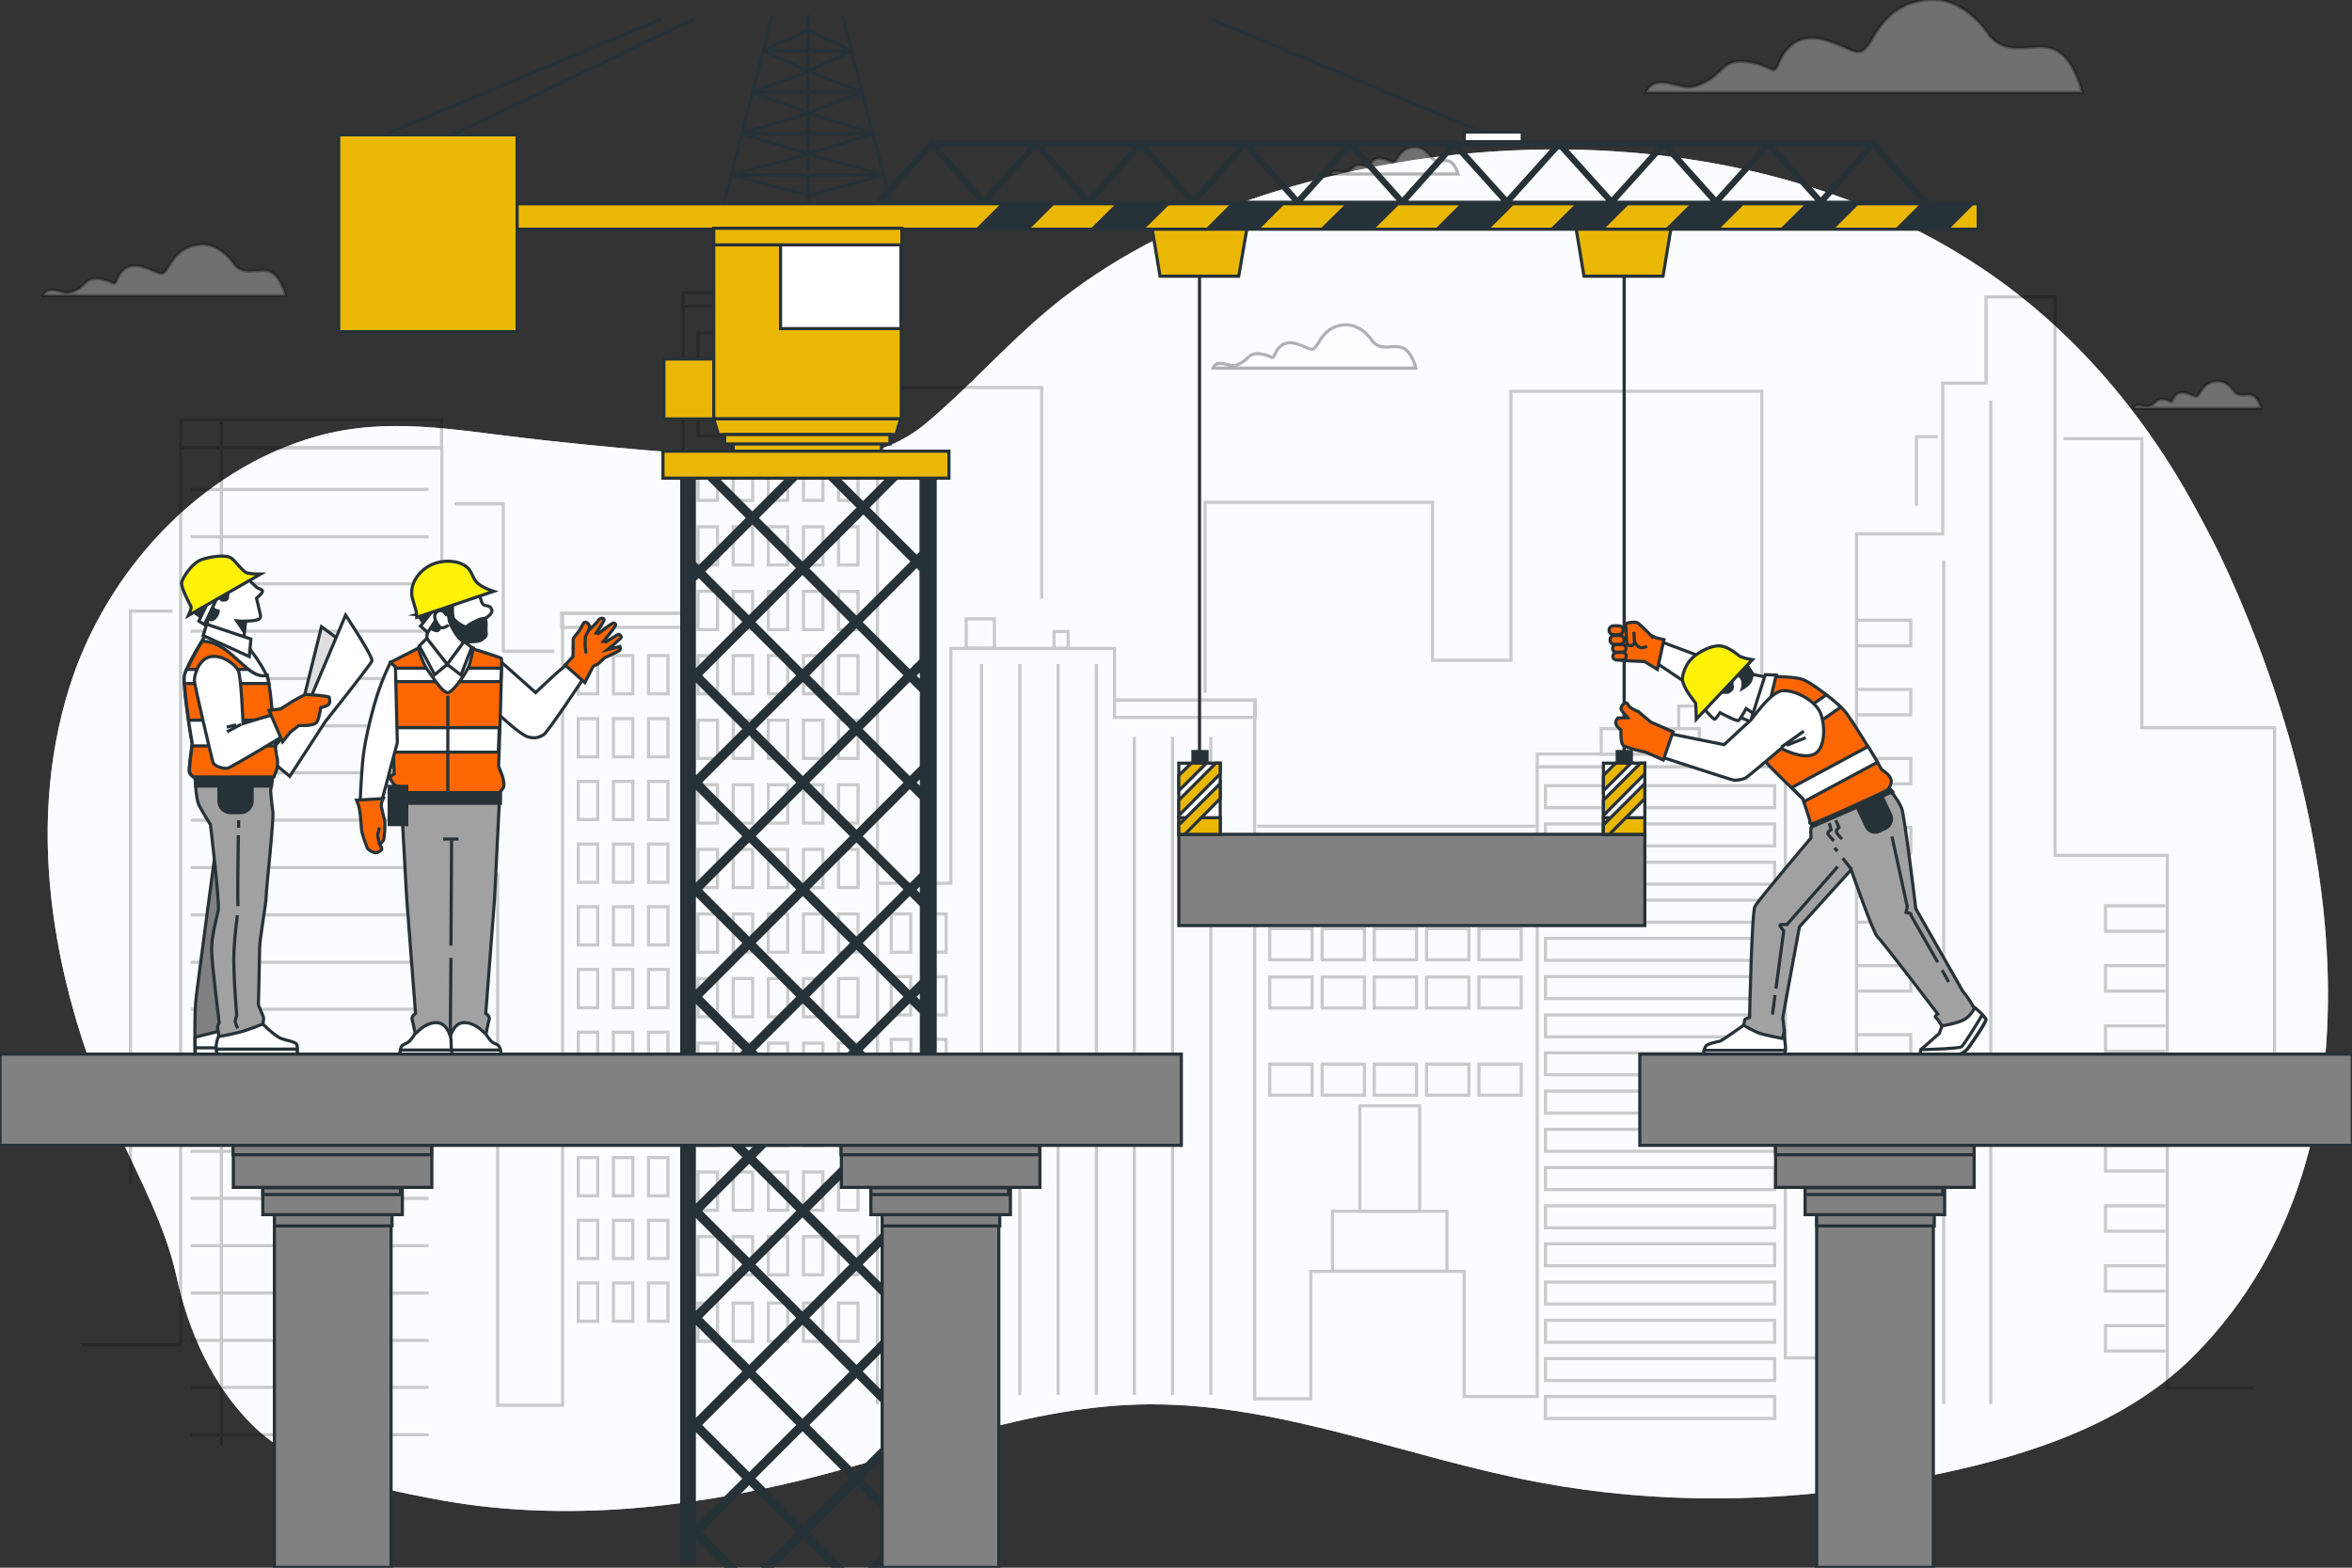 <?xml version="1.0" encoding="utf-8"?>
<!-- Generator: Adobe Illustrator 19.0.0, SVG Export Plug-In . SVG Version: 6.00 Build 0)  -->
<svg version="1.1" id="Layer_1" xmlns="http://www.w3.org/2000/svg" xmlns:xlink="http://www.w3.org/1999/xlink" x="0px" y="0px"
	 viewBox="-272 399 750 500" style="enable-background:new -272 399 750 500;" xml:space="preserve">
<rect x="-272" y="399" width="750" height="500" fill="#333333" stroke="none"/>
<style type="text/css">
	.st0{fill:#F2F6F9;}
	.st1{opacity:0.7;fill:#FFFFFF;enable-background:new    ;}
	.st2{opacity:0.3;fill:#FFFFFF;stroke:#000000;stroke-miterlimit:10;enable-background:new    ;}
	.st3{opacity:0.2;}
	.st4{fill:none;stroke:#000000;stroke-miterlimit:10;}
	.st5{fill:none;stroke:#263238;stroke-linecap:round;stroke-linejoin:round;stroke-miterlimit:10;}
	.st6{fill:#263238;}
	.st7{fill:#818182;stroke:#263238;stroke-miterlimit:10;}
	.st8{fill:#FFFFFF;stroke:#263238;stroke-miterlimit:10;}
	.st9{fill:#EAB704;stroke:#263238;stroke-miterlimit:10;}
	.st10{fill:none;stroke:#263238;stroke-miterlimit:10;}
	.st11{fill:none;stroke:#263238;stroke-width:2;stroke-miterlimit:10;}
	.st12{fill:#FE6700;stroke:#263238;stroke-miterlimit:10;}
	.st13{fill:#A1A1A1;stroke:#263238;stroke-miterlimit:10;}
	.st14{fill:#263238;stroke:#263238;stroke-miterlimit:10;}
	.st15{fill:#FFF206;stroke:#263238;stroke-miterlimit:10;}
	.st16{fill:#DEDEDE;stroke:#263238;stroke-miterlimit:10;}
	.st17{fill:#808080;stroke:#263238;stroke-miterlimit:10;}
</style>
<g id="Background_Simple">
	<g>
		<path class="st0" d="M420.4,547.9c-13-20.7-29.1-39.4-48.5-54.7c-66.9-52.7-167-57.3-245.3-30.5c-23.1,7.9-45.2,19.2-64.1,34.9
			C48.8,509,37,522.5,23.3,534c-14.4,12-32.2,12.3-50.2,11.3c-26-1.4-52-3.6-77.8-6.6c-22.5-2.6-43.8-6.8-66.1-0.6
			c-37.7,10.5-67.6,43.4-79.1,80.2c-14.5,46.2-4.6,97.1,15.4,141.3c6.9,15.3,15.2,30.2,18.8,46.6c3.7,17.1,11.3,34.5,24.1,47.2
			c14.8,14.8,38,19.9,58.1,23.7c38.9,7.4,78.9,3.3,117-6c36-8.8,72.7-23.9,110.6-24.2c42.5-0.3,82.9,17.1,124.7,24.9
			c37.4,7,76.1,6.6,113.5,0c33.9-6.1,71-15.6,95.9-41c65.8-67.1,43.6-179.6,7.3-255.6C430.8,565.9,425.9,556.7,420.4,547.9z"/>
		<path class="st1" d="M420.4,547.9c-13-20.7-29.1-39.4-48.5-54.7c-66.9-52.7-167-57.3-245.3-30.5c-23.1,7.9-45.2,19.2-64.1,34.9
			C48.8,509,37,522.5,23.3,534c-14.4,12-32.2,12.3-50.2,11.3c-26-1.4-52-3.6-77.8-6.6c-22.5-2.6-43.8-6.8-66.1-0.6
			c-37.7,10.5-67.6,43.4-79.1,80.2c-14.5,46.2-4.6,97.1,15.4,141.3c6.9,15.3,15.2,30.2,18.8,46.6c3.7,17.1,11.3,34.5,24.1,47.2
			c14.8,14.8,38,19.9,58.1,23.7c38.9,7.4,78.9,3.3,117-6c36-8.8,72.7-23.9,110.6-24.2c42.5-0.3,82.9,17.1,124.7,24.9
			c37.4,7,76.1,6.6,113.5,0c33.9-6.1,71-15.6,95.9-41c65.8-67.1,43.6-179.6,7.3-255.6C430.8,565.9,425.9,556.7,420.4,547.9z"/>
	</g>
</g>
<g id="Clouds_1_">
	<g>
		<path class="st2" d="M362.6,410.6c0,0-7.5-12.4-19.2-11.7c-11.7,0.7-15.8,8.2-19.2,13.7s-4.8,2.1-13.7-0.7
			c-8.9-2.7-13,2.1-15.1,6.9s-1.4,1.4-9.6,0s-8.4,3.5-13.7,6.2c-4.3,2.1-5.2,2.2-10,1c-5.9-1.6-7.9-0.3-9.2,2.5H392
			c0,0-2.6-11-8.8-13.7C377.1,412.1,368.8,417.5,362.6,410.6z"/>
		<path class="st2" d="M-197.2,483.5c0,0-4.2-6.9-10.7-6.5s-8.8,4.6-10.7,7.6c-1.9,3.1-2.7,1.1-7.6-0.4c-5-1.5-7.3,1.1-8.4,3.8
			c-1.1,2.7-0.8,0.8-5.3,0c-4.6-0.8-4.7,2-7.6,3.4c-2.4,1.2-2.9,1.2-5.6,0.5c-3.3-0.9-4.4-0.1-5.1,1.4h77.3c0,0-1.5-6.1-4.9-7.6
			S-193.8,487.3-197.2,483.5z"/>
		<path class="st2" d="M440.5,524c0,0-2.2-3.6-5.6-3.4c-3.4,0.2-4.6,2.4-5.6,4s-1.4,0.6-4-0.2c-2.6-0.8-3.8,0.6-4.4,2
			s-0.4,0.4-2.8,0s-2.4,1-4,1.8c-1.2,0.6-1.5,0.6-2.9,0.3c-1.7-0.5-2.3-0.1-2.7,0.7H449c0,0-0.8-3.2-2.6-4
			C444.7,524.3,442.3,525.9,440.5,524z"/>
		<path class="st2" d="M165.8,508c0,0-3.5-5.7-8.9-5.4c-5.4,0.3-7.3,3.8-8.9,6.4c-1.6,2.6-2.2,1-6.4-0.3c-4.1-1.3-6.1,1-7,3.2
			c-1,2.2-0.6,0.6-4.5,0c-3.8-0.6-3.9,1.6-6.4,2.9c-2,1-2.4,1-4.6,0.4c-2.8-0.7-3.7-0.1-4.3,1.2h64.7c0,0-1.2-5.1-4.1-6.4
			C172.5,508.6,168.7,511.2,165.8,508z"/>
		<path class="st2" d="M184.5,449.3c0,0-2.2-3.6-5.6-3.4c-3.4,0.2-4.6,2.4-5.6,4s-1.4,0.6-4-0.2s-3.8,0.6-4.4,2s-0.4,0.4-2.8,0
			s-2.4,1-4,1.8c-1.2,0.6-1.5,0.6-2.9,0.3c-1.7-0.5-2.3-0.1-2.7,0.7h40.4c0,0-0.8-3.2-2.6-4C188.7,449.7,186.3,451.3,184.5,449.3z"
			/>
	</g>
</g>
<g id="City">
	<g class="st3">
		<polyline class="st4" points="-246,827.9 -214.4,827.9 -214.4,541.8 -131.1,541.8 -131.1,678 -113.3,678 -113.3,847.2 
			-92.6,847.2 -92.6,594.6 -54.1,594.6 -54.1,492.3 7.8,492.3 7.8,680.7 31.2,680.7 31.2,605.8 83.4,605.8 83.4,622.3 128.1,622.3 
			128.1,845.1 146,845.1 146,804.5 194.9,804.5 194.9,844.4 218.2,844.4 218.2,643.6 297.3,643.6 297.3,832.1 320,832.1 320,569.3 
			347.5,569.3 347.5,521.2 361.3,521.2 361.3,493.7 383.3,493.7 383.3,671.8 419.1,671.8 419.1,841.7 446.6,841.7 		"/>
		<rect x="-214.4" y="532.9" class="st4" width="83.2" height="8.9"/>
		<rect x="-92.9" y="594.6" class="st4" width="38.8" height="4.5"/>
		<rect x="-54.3" y="492.3" class="st4" width="62.1" height="4.4"/>
		<rect x="36.1" y="596.4" class="st4" width="9" height="9.3"/>
		<rect x="64.1" y="600.4" class="st4" width="4.5" height="5.4"/>
		<rect x="83.4" y="622.3" class="st4" width="44.9" height="5.5"/>
		<rect x="218.2" y="639.5" class="st4" width="79.1" height="4.1"/>
		<rect x="238.6" y="631.4" class="st4" width="31.3" height="8.1"/>
		<polyline class="st4" points="263.3,631.7 263.3,624.2 286.2,624.2 286.2,639.2 		"/>
		<polyline class="st4" points="112.3,620 112.3,559.2 184.8,559.2 184.8,609.6 209.8,609.6 209.8,523.8 289.8,523.8 289.8,627.6 
			314.7,627.6 		"/>
		<polyline class="st4" points="60.2,589.9 60.2,522.6 10.9,522.6 		"/>
		<polyline class="st4" points="-95.2,606.7 -111.5,606.7 -111.5,559.7 -127.1,559.7 		"/>
		<polyline class="st4" points="-217,593.9 -230.4,593.9 -230.4,776.6 		"/>
		<polyline class="st4" points="339.1,560.3 339.1,538.3 346,538.3 		"/>
		<polyline class="st4" points="386,538.9 411,538.9 411,631.1 453.3,631.1 453.3,737.7 		"/>
		<g>
			<rect x="-49.4" y="505.2" class="st4" width="6.2" height="12.2"/>
			<rect x="-38.2" y="505.2" class="st4" width="6.2" height="12.2"/>
			<rect x="-27" y="505.2" class="st4" width="6.2" height="12.2"/>
			<rect x="-15.8" y="505.2" class="st4" width="6.2" height="12.2"/>
			<rect x="-4.6" y="505.2" class="st4" width="6.2" height="12.2"/>
		</g>
		<g>
			<rect x="-49.4" y="525.8" class="st4" width="6.2" height="12.2"/>
			<rect x="-38.2" y="525.8" class="st4" width="6.2" height="12.2"/>
			<rect x="-27" y="525.8" class="st4" width="6.2" height="12.2"/>
			<rect x="-15.8" y="525.8" class="st4" width="6.2" height="12.2"/>
			<rect x="-4.6" y="525.8" class="st4" width="6.2" height="12.2"/>
		</g>
		<g>
			<rect x="-49.4" y="546.4" class="st4" width="6.2" height="12.2"/>
			<rect x="-38.2" y="546.4" class="st4" width="6.2" height="12.2"/>
			<rect x="-27" y="546.4" class="st4" width="6.2" height="12.2"/>
			<rect x="-15.8" y="546.4" class="st4" width="6.2" height="12.2"/>
			<rect x="-4.6" y="546.4" class="st4" width="6.2" height="12.2"/>
		</g>
		<g>
			<rect x="-49.4" y="567" class="st4" width="6.2" height="12.2"/>
			<rect x="-38.2" y="567" class="st4" width="6.2" height="12.2"/>
			<rect x="-27" y="567" class="st4" width="6.2" height="12.2"/>
			<rect x="-15.8" y="567" class="st4" width="6.2" height="12.2"/>
			<rect x="-4.6" y="567" class="st4" width="6.2" height="12.2"/>
		</g>
		<g>
			<rect x="-49.4" y="587.6" class="st4" width="6.2" height="12.2"/>
			<rect x="-38.2" y="587.6" class="st4" width="6.2" height="12.2"/>
			<rect x="-27" y="587.6" class="st4" width="6.2" height="12.2"/>
			<rect x="-15.8" y="587.6" class="st4" width="6.2" height="12.2"/>
			<rect x="-4.6" y="587.6" class="st4" width="6.2" height="12.2"/>
		</g>
		<g>
			<rect x="-49.4" y="608.1" class="st4" width="6.2" height="12.2"/>
			<rect x="-38.2" y="608.1" class="st4" width="6.2" height="12.2"/>
			<rect x="-27" y="608.1" class="st4" width="6.2" height="12.2"/>
			<rect x="-15.8" y="608.1" class="st4" width="6.2" height="12.2"/>
			<rect x="-4.6" y="608.1" class="st4" width="6.2" height="12.2"/>
		</g>
		<g>
			<g>
				<rect x="-87.6" y="608.1" class="st4" width="6.2" height="12.2"/>
				<rect x="-76.4" y="608.1" class="st4" width="6.2" height="12.2"/>
				<rect x="-65.2" y="608.1" class="st4" width="6.2" height="12.2"/>
			</g>
			<g>
				<rect x="-87.6" y="628.2" class="st4" width="6.2" height="12.2"/>
				<rect x="-76.4" y="628.2" class="st4" width="6.2" height="12.2"/>
				<rect x="-65.2" y="628.2" class="st4" width="6.2" height="12.2"/>
			</g>
			<g>
				<rect x="-87.6" y="648.2" class="st4" width="6.2" height="12.2"/>
				<rect x="-76.4" y="648.2" class="st4" width="6.2" height="12.2"/>
				<rect x="-65.2" y="648.2" class="st4" width="6.2" height="12.2"/>
			</g>
			<g>
				<rect x="-87.6" y="668.2" class="st4" width="6.2" height="12.2"/>
				<rect x="-76.4" y="668.2" class="st4" width="6.2" height="12.2"/>
				<rect x="-65.2" y="668.2" class="st4" width="6.2" height="12.2"/>
			</g>
			<g>
				<rect x="-87.6" y="688.2" class="st4" width="6.2" height="12.2"/>
				<rect x="-76.4" y="688.2" class="st4" width="6.2" height="12.2"/>
				<rect x="-65.2" y="688.2" class="st4" width="6.2" height="12.2"/>
			</g>
			<g>
				<rect x="-87.6" y="708.2" class="st4" width="6.2" height="12.2"/>
				<rect x="-76.4" y="708.2" class="st4" width="6.2" height="12.2"/>
				<rect x="-65.2" y="708.2" class="st4" width="6.2" height="12.2"/>
			</g>
			<g>
				<rect x="-87.6" y="728.2" class="st4" width="6.2" height="12.2"/>
				<rect x="-76.4" y="728.2" class="st4" width="6.2" height="12.2"/>
				<rect x="-65.2" y="728.2" class="st4" width="6.2" height="12.2"/>
			</g>
			<g>
				<rect x="-87.6" y="748.2" class="st4" width="6.2" height="12.2"/>
				<rect x="-76.4" y="748.2" class="st4" width="6.2" height="12.2"/>
				<rect x="-65.2" y="748.2" class="st4" width="6.2" height="12.2"/>
			</g>
			<g>
				<rect x="-87.6" y="768.2" class="st4" width="6.2" height="12.2"/>
				<rect x="-76.4" y="768.2" class="st4" width="6.2" height="12.2"/>
				<rect x="-65.2" y="768.2" class="st4" width="6.2" height="12.2"/>
			</g>
			<g>
				<rect x="-87.6" y="788.2" class="st4" width="6.2" height="12.2"/>
				<rect x="-76.4" y="788.2" class="st4" width="6.2" height="12.2"/>
				<rect x="-65.2" y="788.2" class="st4" width="6.2" height="12.2"/>
			</g>
			<g>
				<rect x="-87.6" y="808.2" class="st4" width="6.2" height="12.2"/>
				<rect x="-76.4" y="808.2" class="st4" width="6.2" height="12.2"/>
				<rect x="-65.2" y="808.2" class="st4" width="6.2" height="12.2"/>
			</g>
		</g>
		<g>
			<g>
				<rect x="12.2" y="690.5" class="st4" width="6.2" height="12.2"/>
				<rect x="23.5" y="690.5" class="st4" width="6.2" height="12.2"/>
			</g>
			<g>
				<rect x="12.2" y="710.5" class="st4" width="6.2" height="12.2"/>
				<rect x="23.5" y="710.5" class="st4" width="6.2" height="12.2"/>
			</g>
			<g>
				<rect x="12.2" y="730.5" class="st4" width="6.2" height="12.2"/>
				<rect x="23.5" y="730.5" class="st4" width="6.2" height="12.2"/>
			</g>
			<g>
				<rect x="12.2" y="750.5" class="st4" width="6.2" height="12.2"/>
				<rect x="23.5" y="750.5" class="st4" width="6.2" height="12.2"/>
			</g>
			<g>
				<rect x="12.2" y="770.5" class="st4" width="6.2" height="12.2"/>
				<rect x="23.5" y="770.5" class="st4" width="6.2" height="12.2"/>
			</g>
			<g>
				<rect x="12.2" y="790.5" class="st4" width="6.2" height="12.2"/>
				<rect x="23.5" y="790.5" class="st4" width="6.2" height="12.2"/>
			</g>
			<g>
				<rect x="12.2" y="810.5" class="st4" width="6.2" height="12.2"/>
				<rect x="23.5" y="810.5" class="st4" width="6.2" height="12.2"/>
			</g>
		</g>
		<g>
			<rect x="-49.4" y="628.7" class="st4" width="6.2" height="12.2"/>
			<rect x="-38.2" y="628.7" class="st4" width="6.2" height="12.2"/>
			<rect x="-27" y="628.7" class="st4" width="6.2" height="12.2"/>
			<rect x="-15.8" y="628.7" class="st4" width="6.2" height="12.2"/>
			<rect x="-4.6" y="628.7" class="st4" width="6.2" height="12.2"/>
		</g>
		<g>
			<rect x="-49.4" y="649.3" class="st4" width="6.2" height="12.2"/>
			<rect x="-38.2" y="649.3" class="st4" width="6.2" height="12.2"/>
			<rect x="-27" y="649.3" class="st4" width="6.2" height="12.2"/>
			<rect x="-15.8" y="649.3" class="st4" width="6.2" height="12.2"/>
			<rect x="-4.6" y="649.3" class="st4" width="6.2" height="12.2"/>
		</g>
		<g>
			<rect x="-49.4" y="669.9" class="st4" width="6.2" height="12.2"/>
			<rect x="-38.2" y="669.9" class="st4" width="6.2" height="12.2"/>
			<rect x="-27" y="669.9" class="st4" width="6.2" height="12.2"/>
			<rect x="-15.8" y="669.9" class="st4" width="6.2" height="12.2"/>
			<rect x="-4.6" y="669.9" class="st4" width="6.2" height="12.2"/>
		</g>
		<g>
			<rect x="-49.4" y="690.5" class="st4" width="6.2" height="12.2"/>
			<rect x="-38.2" y="690.5" class="st4" width="6.2" height="12.2"/>
			<rect x="-27" y="690.5" class="st4" width="6.2" height="12.2"/>
			<rect x="-15.8" y="690.5" class="st4" width="6.2" height="12.2"/>
			<rect x="-4.6" y="690.5" class="st4" width="6.2" height="12.2"/>
		</g>
		<g>
			<rect x="-49.4" y="711.1" class="st4" width="6.2" height="12.2"/>
			<rect x="-38.2" y="711.1" class="st4" width="6.2" height="12.2"/>
			<rect x="-27" y="711.1" class="st4" width="6.2" height="12.2"/>
			<rect x="-15.8" y="711.1" class="st4" width="6.2" height="12.2"/>
			<rect x="-4.6" y="711.1" class="st4" width="6.2" height="12.2"/>
		</g>
		<g>
			<rect x="-49.4" y="731.7" class="st4" width="6.2" height="12.2"/>
			<rect x="-38.2" y="731.7" class="st4" width="6.2" height="12.2"/>
			<rect x="-27" y="731.7" class="st4" width="6.2" height="12.2"/>
			<rect x="-15.8" y="731.7" class="st4" width="6.2" height="12.2"/>
			<rect x="-4.6" y="731.7" class="st4" width="6.2" height="12.2"/>
		</g>
		<g>
			<rect x="-49.4" y="752.2" class="st4" width="6.2" height="12.2"/>
			<rect x="-38.2" y="752.2" class="st4" width="6.2" height="12.2"/>
			<rect x="-27" y="752.2" class="st4" width="6.2" height="12.2"/>
			<rect x="-15.8" y="752.2" class="st4" width="6.2" height="12.2"/>
			<rect x="-4.6" y="752.2" class="st4" width="6.2" height="12.2"/>
		</g>
		<g>
			<rect x="-49.4" y="772.8" class="st4" width="6.2" height="12.2"/>
			<rect x="-38.2" y="772.8" class="st4" width="6.2" height="12.2"/>
			<rect x="-27" y="772.8" class="st4" width="6.2" height="12.2"/>
			<rect x="-15.8" y="772.8" class="st4" width="6.2" height="12.2"/>
			<rect x="-4.6" y="772.8" class="st4" width="6.2" height="12.2"/>
		</g>
		<g>
			<rect x="-49.4" y="793.4" class="st4" width="6.2" height="12.2"/>
			<rect x="-38.2" y="793.4" class="st4" width="6.2" height="12.2"/>
			<rect x="-27" y="793.4" class="st4" width="6.2" height="12.2"/>
			<rect x="-15.8" y="793.4" class="st4" width="6.2" height="12.2"/>
			<rect x="-4.6" y="793.4" class="st4" width="6.2" height="12.2"/>
		</g>
		<g>
			<rect x="-49.4" y="814.6" class="st4" width="6.2" height="12.2"/>
			<rect x="-38.2" y="814.6" class="st4" width="6.2" height="12.2"/>
			<rect x="-27" y="814.6" class="st4" width="6.2" height="12.2"/>
			<rect x="-15.8" y="814.6" class="st4" width="6.2" height="12.2"/>
			<rect x="-4.6" y="814.6" class="st4" width="6.2" height="12.2"/>
		</g>
		<line class="st4" x1="-54.1" y1="599.2" x2="-54.1" y2="847.3"/>
		<line class="st4" x1="41" y1="610.8" x2="41" y2="843.9"/>
		<line class="st4" x1="53.2" y1="610.8" x2="53.2" y2="843.9"/>
		<line class="st4" x1="65.4" y1="610.8" x2="65.4" y2="843.9"/>
		<line class="st4" x1="77.6" y1="610.8" x2="77.6" y2="843.9"/>
		<line class="st4" x1="89.7" y1="634" x2="89.7" y2="843.9"/>
		<line class="st4" x1="101.9" y1="634" x2="101.9" y2="843.9"/>
		<line class="st4" x1="114.1" y1="634" x2="114.1" y2="843.9"/>
		<line class="st4" x1="-211.2" y1="555.1" x2="-135.3" y2="555.1"/>
		<line class="st4" x1="-211.2" y1="570.2" x2="-135.3" y2="570.2"/>
		<line class="st4" x1="-211.2" y1="585.2" x2="-135.3" y2="585.2"/>
		<line class="st4" x1="-211.2" y1="600.3" x2="-135.3" y2="600.3"/>
		<line class="st4" x1="-211.2" y1="615.4" x2="-135.3" y2="615.4"/>
		<line class="st4" x1="-211.2" y1="630.5" x2="-135.3" y2="630.5"/>
		<line class="st4" x1="-211.2" y1="645.5" x2="-135.3" y2="645.5"/>
		<line class="st4" x1="-211.2" y1="660.6" x2="-135.3" y2="660.6"/>
		<line class="st4" x1="-211.2" y1="675.7" x2="-135.3" y2="675.7"/>
		<line class="st4" x1="-211.2" y1="690.8" x2="-135.3" y2="690.8"/>
		<line class="st4" x1="-211.2" y1="705.9" x2="-135.3" y2="705.9"/>
		<line class="st4" x1="-211.2" y1="720.9" x2="-135.3" y2="720.9"/>
		<line class="st4" x1="-211.2" y1="736" x2="-135.3" y2="736"/>
		<line class="st4" x1="-211.2" y1="751.1" x2="-135.3" y2="751.1"/>
		<line class="st4" x1="-211.2" y1="766.2" x2="-135.3" y2="766.2"/>
		<line class="st4" x1="-211.2" y1="781.2" x2="-135.3" y2="781.2"/>
		<line class="st4" x1="-211.2" y1="796.3" x2="-135.3" y2="796.3"/>
		<line class="st4" x1="-211.2" y1="811.4" x2="-135.3" y2="811.4"/>
		<line class="st4" x1="-211.2" y1="826.5" x2="-135.3" y2="826.5"/>
		<line class="st4" x1="-211.2" y1="841.5" x2="-135.3" y2="841.5"/>
		<line class="st4" x1="-211.2" y1="856.6" x2="-135.3" y2="856.6"/>
		<line class="st4" x1="-201.4" y1="532.5" x2="-201.4" y2="860.1"/>
		<polyline class="st4" points="320.5,596.8 337.3,596.8 337.3,605 320.5,605 		"/>
		<polyline class="st4" points="418.5,687.9 399.4,687.9 399.4,696 418.5,696 		"/>
		<polyline class="st4" points="418.5,707 399.4,707 399.4,715.1 418.5,715.1 		"/>
		<polyline class="st4" points="418.5,726.2 399.4,726.2 399.4,734.3 418.5,734.3 		"/>
		<polyline class="st4" points="418.5,745.3 399.4,745.3 399.4,753.4 418.5,753.4 		"/>
		<polyline class="st4" points="418.5,764.4 399.4,764.4 399.4,772.5 418.5,772.5 		"/>
		<polyline class="st4" points="418.5,783.6 399.4,783.6 399.4,791.7 418.5,791.7 		"/>
		<polyline class="st4" points="418.5,802.7 399.4,802.7 399.4,810.8 418.5,810.8 		"/>
		<polyline class="st4" points="418.5,821.8 399.4,821.8 399.4,829.9 418.5,829.9 		"/>
		<polyline class="st4" points="320.5,618.9 337.3,618.9 337.3,627 320.5,627 		"/>
		<polyline class="st4" points="320.5,640.9 337.3,640.9 337.3,649 320.5,649 		"/>
		<polyline class="st4" points="320.5,662.9 337.3,662.9 337.3,671.1 320.5,671.1 		"/>
		<polyline class="st4" points="320.5,685 337.3,685 337.3,693.1 320.5,693.1 		"/>
		<polyline class="st4" points="320.5,707 337.3,707 337.3,715.1 320.5,715.1 		"/>
		<polyline class="st4" points="320.5,729 337.3,729 337.3,737.2 320.5,737.2 		"/>
		<polyline class="st4" points="320.5,751.1 337.3,751.1 337.3,759.2 320.5,759.2 		"/>
		<polyline class="st4" points="320.5,773.1 337.3,773.1 337.3,781.2 320.5,781.2 		"/>
		<polyline class="st4" points="320.5,795.2 337.3,795.2 337.3,803.3 320.5,803.3 		"/>
		<rect x="220.8" y="649.6" class="st4" width="73.1" height="7"/>
		<rect x="220.8" y="661.8" class="st4" width="73.1" height="7"/>
		<rect x="220.8" y="674" class="st4" width="73.1" height="7"/>
		<rect x="220.8" y="686.1" class="st4" width="73.1" height="7"/>
		<rect x="220.8" y="698.3" class="st4" width="73.1" height="7"/>
		<rect x="220.8" y="710.5" class="st4" width="73.1" height="7"/>
		<rect x="220.8" y="722.7" class="st4" width="73.1" height="7"/>
		<rect x="220.8" y="734.8" class="st4" width="73.1" height="7"/>
		<rect x="220.8" y="747" class="st4" width="73.1" height="7"/>
		<rect x="220.8" y="759.2" class="st4" width="73.1" height="7"/>
		<rect x="220.8" y="771.4" class="st4" width="73.1" height="7"/>
		<rect x="220.8" y="783.6" class="st4" width="73.1" height="7"/>
		<rect x="220.8" y="795.7" class="st4" width="73.1" height="7"/>
		<rect x="220.8" y="807.9" class="st4" width="73.1" height="7"/>
		<rect x="220.8" y="820.1" class="st4" width="73.1" height="7"/>
		<rect x="220.8" y="832.3" class="st4" width="73.1" height="7"/>
		<rect x="220.8" y="844.4" class="st4" width="73.1" height="7"/>
		<line class="st4" x1="347.8" y1="577.7" x2="347.8" y2="846.8"/>
		<line class="st4" x1="362.8" y1="526.7" x2="362.8" y2="846.8"/>
		<rect x="152.9" y="785.3" class="st4" width="36.5" height="19.1"/>
		<rect x="161.6" y="751.7" class="st4" width="19.1" height="33.6"/>
		<line class="st4" x1="7.8" y1="680.7" x2="7.8" y2="846.9"/>
		<line class="st4" x1="217.6" y1="662.5" x2="128.9" y2="662.5"/>
		<line class="st4" x1="217.6" y1="672.4" x2="128.9" y2="672.4"/>
		<g>
			<rect x="132.9" y="679.9" class="st4" width="13.5" height="9.9"/>
			<rect x="149.6" y="679.9" class="st4" width="13.5" height="9.9"/>
			<rect x="166.2" y="679.9" class="st4" width="13.5" height="9.9"/>
			<rect x="182.9" y="679.9" class="st4" width="13.5" height="9.9"/>
			<rect x="199.6" y="679.9" class="st4" width="13.5" height="9.9"/>
		</g>
		<g>
			<rect x="132.9" y="695.2" class="st4" width="13.5" height="9.9"/>
			<rect x="149.6" y="695.2" class="st4" width="13.5" height="9.9"/>
			<rect x="166.2" y="695.2" class="st4" width="13.5" height="9.9"/>
			<rect x="182.9" y="695.2" class="st4" width="13.5" height="9.9"/>
			<rect x="199.6" y="695.2" class="st4" width="13.5" height="9.9"/>
		</g>
		<g>
			<rect x="132.9" y="710.6" class="st4" width="13.5" height="9.9"/>
			<rect x="149.6" y="710.6" class="st4" width="13.5" height="9.9"/>
			<rect x="166.2" y="710.6" class="st4" width="13.5" height="9.9"/>
			<rect x="182.9" y="710.6" class="st4" width="13.5" height="9.9"/>
			<rect x="199.6" y="710.6" class="st4" width="13.5" height="9.9"/>
		</g>
		<g>
			<rect x="132.9" y="738.4" class="st4" width="13.5" height="9.9"/>
			<rect x="149.6" y="738.4" class="st4" width="13.5" height="9.9"/>
			<rect x="166.2" y="738.4" class="st4" width="13.5" height="9.9"/>
			<rect x="182.9" y="738.4" class="st4" width="13.5" height="9.9"/>
			<rect x="199.6" y="738.4" class="st4" width="13.5" height="9.9"/>
		</g>
	</g>
</g>
<g id="Crane">
	<g>
		<g>
			<line class="st5" x1="-42.6" y1="469.4" x2="-25.9" y2="404.6"/>
			<line class="st5" x1="13.5" y1="469.4" x2="-3.2" y2="404.6"/>
			<line class="st5" x1="-14.3" y1="466.7" x2="-14.3" y2="403.9"/>
			<g>
				<polygon class="st5" points="-0.6,415.1 -28.5,415.1 -14.2,408.7 				"/>
				<polygon class="st5" points="-0.6,415.3 -28.5,415.3 -14.2,421.7 				"/>
			</g>
			<g>
				<polygon class="st5" points="3.1,428.3 -32.2,428.3 -14.1,421.9 				"/>
				<polygon class="st5" points="3.1,428.5 -32.2,428.5 -14.1,434.9 				"/>
			</g>
			<g>
				<polygon class="st5" points="6.3,441.5 -35.4,441.5 -14.1,435.1 				"/>
				<polygon class="st5" points="6.3,441.7 -35.4,441.7 -14.1,448.1 				"/>
			</g>
			<g>
				<polygon class="st5" points="9.7,454.7 -38.8,454.7 -14,448.2 				"/>
				<polygon class="st5" points="9.7,454.9 -38.8,454.9 -14,461.3 				"/>
			</g>
		</g>
		<path class="st6" d="M23.4,551.2h-1.9h-0.3V575l-0.9,0.9l-15-15l14.4-14.4h-4.2L3.2,558.8l-12.3-12.3h-4.2l14.4,14.4l-17.2,17.2
			L-30,564.2l13.6-13.6l-2.1-2.1l-13.6,13.6l-15.6-15.6h-4.2l17.7,17.7l-15,15l-0.9-0.9v-27.1h-5v347.3h5v-8.6l9.3,9.3h4.2
			l-11.5-11.5l15-15l15,15l-11.5,11.5h4.2l9.4-9.4l9.4,9.4h4.2l-11.5-11.5l15-15l15,15L4.6,899.2h4.2l9.4-9.4l3.2,3.2v5.6h0.3h1.9
			h3.1V551.2H23.4z M3.3,563.1l15,15L1.1,595.3l-15-15L3.3,563.1z M-48.1,716.9l15-15l15,15l-15,15L-48.1,716.9z M-18.2,751l-15,15
			l-15-15l15-15L-18.2,751z M-48.1,682.7l15-15l15,15l-15,15L-48.1,682.7z M-48.1,648.6l15-15l15,15l-15,15L-48.1,648.6z
			 M-35.3,665.7l-14.8,14.8v-29.6L-35.3,665.7z M-35.3,699.8l-14.8,14.8V685L-35.3,699.8z M-35.3,734l-14.8,14.8v-29.6L-35.3,734z
			 M-35.3,768.1l-14.8,14.8v-29.6L-35.3,768.1z M-48.1,785.2l15-15l15,15l-15,15L-48.1,785.2z M-35.3,802.3l-14.8,14.8v-29.6
			L-35.3,802.3z M-16.1,787.3l15,15l-15,15l-15-15L-16.1,787.3z M-31,768.1l15-15l15,15l-15,15L-31,768.1z M-31,734l15-15l15,15
			l-15,15L-31,734z M-31,699.8l15-15l15,15l-15,15L-31,699.8z M-31,665.7l15-15l15,15l-15,15L-31,665.7z M-31,631.5l15-15l15,15
			l-15,15L-31,631.5z M-33.1,629.4l-15-15l15-15l15,15L-33.1,629.4z M-35.3,631.5l-14.8,14.8v-29.6L-35.3,631.5z M-50.1,821.6
			l14.8,14.8l-14.8,14.8V821.6z M-48.1,819.3l15-15l15,15l-15,15L-48.1,819.3z M-16.1,821.5l15,15l-15,15l-15-15L-16.1,821.5z
			 M-13.9,819.3l15-15l15,15l-15,15L-13.9,819.3z M-13.9,785.2l15-15l15,15l-15,15L-13.9,785.2z M-13.9,751l15-15l15,15l-15,15
			L-13.9,751z M-13.9,716.9l15-15l15,15l-15,15L-13.9,716.9z M-13.9,682.7l15-15l15,15l-15,15L-13.9,682.7z M-13.9,648.6l15-15
			l15,15l-15,15L-13.9,648.6z M-13.9,614.4l15-15l15,15l-15,15L-13.9,614.4z M-1.1,597.4l-15,15l-15-15l15-15L-1.1,597.4z
			 M-32.1,566.3l13.9,13.9l-15,15l-13.9-13.9L-32.1,566.3z M-49.2,583.4l13.9,13.9l-14.8,14.8v-27.9L-49.2,583.4z M-50.1,885.4
			v-29.6l14.8,14.8L-50.1,885.4z M-48.1,853.5l15-15l15,15l-15,15L-48.1,853.5z M-16.1,885.5l-15-15l15-15l15,15L-16.1,885.5z
			 M-13.9,853.5l15-15l15,15l-15,15L-13.9,853.5z M21.3,888.7l-1-1l1-1V888.7z M21.3,882.4l-3.2,3.2l-15-15l15-15l3.2,3.2V882.4z
			 M21.3,854.5l-1-1l1-1V854.5z M21.3,848.2l-3.2,3.2l-15-15l15-15l3.2,3.2V848.2z M21.3,820.4l-1-1l1-1V820.4z M21.3,814.1
			l-3.2,3.2l-15-15l15-15l3.2,3.2V814.1z M21.3,786.2l-1-1l1-1V786.2z M21.3,779.9l-3.2,3.2l-15-15l15-15l3.2,3.2V779.9z
			 M21.3,752.1l-1-1l1-1V752.1z M21.3,745.8l-3.2,3.2l-15-15l15-15l3.2,3.2V745.8z M21.3,717.9l-1-1l1-1V717.9z M21.3,711.6
			l-3.2,3.2l-15-15l15-15l3.2,3.2V711.6z M21.3,683.8l-1-1l1-1V683.8z M21.3,677.5l-3.2,3.2l-15-15l15-15l3.2,3.2V677.5z
			 M21.3,649.6l-1-1l1-1V649.6z M21.3,643.3l-3.2,3.2l-15-15l15-15l3.2,3.2V643.3z M21.3,615.5l-1-1l1-1V615.5z M21.3,609.2
			l-3.2,3.2l-15-15l17.2-17.2l0.9,0.9v28.1H21.3z"/>
		<rect x="103.9" y="665.1" class="st7" width="148.6" height="29.1"/>
		<g>
			<g>
				<rect x="103.9" y="642.4" class="st8" width="13.2" height="22.7"/>
				<rect x="103.9" y="659.8" class="st9" width="13.2" height="5.3"/>
				<g>
					<polygon class="st9" points="117.1,648.9 103.9,662.1 103.9,665.1 105.8,665.1 117.1,653.7 					"/>
					<polygon class="st9" points="117.1,645.8 117.1,642.4 115.7,642.4 103.9,654.2 103.9,659.1 					"/>
					<polygon class="st9" points="107.9,642.4 103.9,646.3 103.9,651.2 112.7,642.4 					"/>
				</g>
			</g>
			<line class="st10" x1="110.5" y1="642.4" x2="110.5" y2="485.3"/>
			<rect x="107.9" y="638.2" class="st6" width="5.5" height="4.2"/>
		</g>
		<g>
			<g>
				<rect x="239.3" y="642.4" class="st8" width="13.2" height="22.7"/>
				<rect x="239.3" y="659.8" class="st9" width="13.2" height="5.3"/>
				<g>
					<polygon class="st9" points="252.5,648.9 239.3,662.1 239.3,665.1 241.2,665.1 252.5,653.7 					"/>
					<polygon class="st9" points="252.5,645.8 252.5,642.4 251.1,642.4 239.3,654.2 239.3,659.1 					"/>
					<polygon class="st9" points="243.2,642.4 239.3,646.3 239.3,651.2 248.1,642.4 					"/>
				</g>
			</g>
			<line class="st10" x1="245.9" y1="642.4" x2="245.9" y2="485.3"/>
			<rect x="243.2" y="638.2" class="st6" width="5.5" height="4.2"/>
		</g>
		<g>
			<g>
				<polygon class="st11" points="25,444.9 7.8,464 42.2,464 				"/>
				<polygon class="st11" points="58.4,444.9 41.2,464 75.6,464 				"/>
				<polygon class="st11" points="91.7,444.9 74.6,464 108.9,464 				"/>
				<polygon class="st11" points="125.1,444.9 107.9,464 142.3,464 				"/>
				<polygon class="st11" points="158.5,444.9 141.3,464 175.6,464 				"/>
				<polygon class="st11" points="191.8,444.9 174.7,464 209,464 				"/>
				<polygon class="st11" points="225.2,444.9 208,464 242.4,464 				"/>
				<polygon class="st11" points="258.6,444.9 241.4,464 275.7,464 				"/>
				<polygon class="st11" points="291.9,444.9 274.7,464 309.1,464 				"/>
				<polygon class="st11" points="325.3,444.9 308.1,464 342.5,464 				"/>
			</g>
			<line class="st11" x1="325.3" y1="444.9" x2="25" y2="444.9"/>
		</g>
		<polygon class="st9" points="123,487.1 97.9,487.1 95.4,472 125.6,472 		"/>
		<polygon class="st9" points="258.3,487.1 233.1,487.1 230.6,472 260.8,472 		"/>
		<rect x="-60.3" y="513.5" class="st9" width="18.8" height="19.1"/>
		<rect x="-44.4" y="471.8" class="st9" width="59.8" height="60.8"/>
		<rect x="-23.1" y="471.8" class="st8" width="38.4" height="32"/>
		<polygon class="st9" points="13.7,537.6 -42.9,537.6 -44.4,532.6 15.2,532.6 		"/>
		<rect x="-38.2" y="540.4" class="st9" width="47.3" height="3"/>
		<rect x="-40.9" y="537.6" class="st9" width="52.7" height="3"/>
		<rect x="-60.6" y="542.9" class="st9" width="91.2" height="8.6"/>
		<rect x="-127.1" y="464" class="st9" width="485.9" height="8.1"/>
		<line class="st10" x1="207.4" y1="444" x2="114.2" y2="405.1"/>
		<line class="st10" x1="-154.4" y1="444" x2="-61.2" y2="405.1"/>
		<line class="st10" x1="-131.8" y1="444" x2="-50.8" y2="405.1"/>
		<g>
			<polygon class="st6" points="39,472.1 56.3,472.1 64.4,464 47.1,464 			"/>
			<polygon class="st6" points="137.7,464 120.4,464 112.3,472.1 129.6,472.1 			"/>
			<polygon class="st6" points="101.1,464 83.8,464 75.6,472.1 92.9,472.1 			"/>
			<polygon class="st6" points="174.4,464 157.1,464 148.9,472.1 166.2,472.1 			"/>
			<polygon class="st6" points="211,464 193.7,464 185.6,472.1 202.9,472.1 			"/>
			<polygon class="st6" points="320.9,464 303.7,464 295.5,472.1 312.8,472.1 			"/>
			<polygon class="st6" points="284.3,464 267,464 258.9,472.1 276.2,472.1 			"/>
			<polygon class="st6" points="247.6,464 230.4,464 222.2,472.1 239.5,472.1 			"/>
			<polygon class="st6" points="357.6,464 340.3,464 332.2,472.1 349.5,472.1 			"/>
		</g>
		<rect x="-164" y="442" class="st9" width="56.9" height="62.8"/>
		<rect x="194.9" y="441.1" class="st8" width="18.5" height="3.1"/>
		<rect x="-44.4" y="471.8" class="st9" width="60" height="5.3"/>
	</g>
</g>
<g id="Character_3">
	<g>
		<path class="st8" d="M292.1,615.9l-11.7-3.7l-22.9-8.6l-2.1,6.3l25.5,17.1c0,0,8.9,3.6,9.6,4c0.6,0.4,3.3-14.1,3.3-14.1
			L292.1,615.9z"/>
		<path class="st12" d="M258.6,603l-2.1,9.5l-4.1-2.5c0,0-7.4-0.3-8.2-0.5c-0.8-0.2-1.3-0.5-1.3-0.5s-1.1-9.2-0.4-9.5
			c0.7-0.3,4.6-0.5,5.4-0.5c0.8,0,8.2,3.4,8.2,3.4L258.6,603z"/>
		<g>
			<path class="st12" d="M255.3,602.5c0,0-4.5-4.6-5.2-4.9s-2.6-0.1-3.1,0.1c-0.6,0.2-0.8,0.6-0.6,1.4c0.3,0.7,0.1,5.1,0.5,5.4
				c0.4,0.4,1.2,0.6,1.7,0.3c0.5-0.3,0.7-1,0.7-1s0.5,1,1.2,1.5s2.1,0.2,2.7-0.2"/>
			<line class="st10" x1="249.2" y1="603.8" x2="249" y2="600.5"/>
		</g>
		<path class="st12" d="M244.2,601.4h-1.7c-0.8,0-1.4-0.6-1.4-1.4l0,0c0-0.8,0.6-1.4,1.4-1.4h1.7c0.8,0,1.4,0.6,1.4,1.4l0,0
			C245.6,600.8,244.9,601.4,244.2,601.4z"/>
		<path class="st12" d="M244.5,604.5h-1.7c-0.8,0-1.4-0.6-1.4-1.4l0,0c0-0.8,0.6-1.4,1.4-1.4h1.7c0.8,0,1.4,0.6,1.4,1.4l0,0
			C245.9,603.8,245.3,604.5,244.5,604.5z"/>
		<path class="st12" d="M245.3,607h-1.9c-0.6,0-1.2-0.5-1.2-1.2l0,0c0-0.6,0.5-1.2,1.2-1.2h1.9c0.6,0,1.2,0.5,1.2,1.2l0,0
			C246.5,606.5,245.9,607,245.3,607z"/>
		<path class="st12" d="M245.4,609.5h-1.9c-0.6,0-1.2-0.5-1.2-1.2l0,0c0-0.6,0.5-1.2,1.2-1.2h1.9c0.6,0,1.2,0.5,1.2,1.2l0,0
			C246.6,609,246,609.5,245.4,609.5z"/>
		<g>
			<path class="st8" d="M285,725.3c0,0-8,5.7-8.6,5.8c-0.5,0.1-4.1,0.8-4.5,1.6c-0.4,0.8-0.8,1.9-0.4,2.7c0.4,0.8,25.5,0,25.5,0
				s0.5-1.3,0.3-3c-0.3-1.7-0.3-4.9-0.3-4.9L285,725.3z"/>
			<path class="st8" d="M297.3,734h-25.9c-0.1,0.5-0.1,1,0.1,1.4c0.4,0.8,25.5,0,25.5,0S297.3,734.8,297.3,734z"/>
		</g>
		<g>
			<path class="st8" d="M348,724.2l-1.6,4.4l-5.8,5.1c0,0-0.4,1.4,0.3,1.7c0.6,0.3,11.8,0,11.8,0s1.8-0.9,2.5-1.6
				c0.6-0.6,6.2-8.7,6.1-9.6s-3.5-3.8-3.5-3.8L348,724.2z"/>
			<path class="st8" d="M355.1,733.8c0.6-0.6,6.2-8.7,6.1-9.6c0-0.3-0.5-0.9-1.1-1.5c-2,3.3-5.9,9.7-6.7,10.2
				c-0.9,0.5-9.6,0.8-12.9,0.9c-0.1,0.3-0.3,1.4,0.3,1.6c0.6,0.3,11.8,0,11.8,0S354.5,734.5,355.1,733.8z"/>
		</g>
		<path class="st13" d="M306.4,660.2c0,0-1,3.2-1,3.8c0,0.5,0.1,2.2,0.1,2.2s-16.9,20-17.9,21.9s-1.7,35.4-1.7,35.4
			s-1.6,0.4-1.6,0.9S284,726,284,726s3.2,1.9,5.2,2.6c1.9,0.6,7.1,1.6,7.1,1.6s0.6-1.3,0.6-2.6c0-1.3-0.4-3.6-0.4-4s5.3-29,5.3-29
			l16.5-18.2c0,0,7,20.2,8.4,21.4c1.4,1.2,19.2,24.6,19.2,24.6s-1.3,0.8-0.6,1.2c0.6,0.4,1.9,2.6,1.9,2.6s5.2-0.8,7.3-2.1
			c2.1-1.3,3.1-3.5,3.1-3.5s-1.6-2.7-2.2-3.5c-0.6-0.8-1.6-2.1-1.6-2.1l-14.9-26.2c0,0-3.5-29.3-4.5-32c-1-2.7-4.7-7-4.7-7
			L306.4,660.2z"/>
		<polygon class="st14" points="305.6,662.8 331.5,651.5 329.9,649.7 306.3,659.1 		"/>
		<path class="st10" d="M311.3,661.5l0.6,2.1c0,0-1.3,0.8-1,1.4s1.9,2.2,1.9,2.2"/>
		<path class="st10" d="M313.4,660.6l1,2.3c0,0-1.3,1-0.6,1.9c0.6,0.9,1.6,1.8,1.6,1.8"/>
		<path class="st14" d="M329.4,663.1l-2.1,1c-1.6,0.8-3.5,0.1-4.2-1.5l-2.5-5.3c-0.8-1.6-0.1-3.5,1.5-4.2l2.1-1
			c1.6-0.8,3.5-0.1,4.2,1.5l2.5,5.3C331.6,660.4,330.9,662.3,329.4,663.1z"/>
		<line class="st10" x1="313.9" y1="670.5" x2="313" y2="669.4"/>
		<line class="st10" x1="318.4" y1="676.3" x2="315.6" y2="672.7"/>
		<line class="st10" x1="347.3" y1="708.4" x2="349.4" y2="712.2"/>
		<path class="st10" d="M331.3,665.8l4.9,22.4l-0.4,1.8c0,0,1.6,0.3,1.6,0.6c0,0.4,0,0.4,0,0.4l8.5,14.9"/>
		<line class="st10" x1="294" y1="716.4" x2="293.2" y2="722.6"/>
		<path class="st10" d="M314,675.4l-16.2,18.5c0,0-2.6-0.3-2.2,0.4c0.4,0.6,1.2,1.6,1.2,1.6l-2.5,18.4"/>
		<path class="st12" d="M288.8,628c0,0,1.3,12.8,2.4,14.2s11.7,11.6,11.7,11.6s2.1,6.3,2.2,6.8s-0.6,1.2,1,1
			c1.6-0.3,23.2-10.1,23.9-10.8c0.7-0.7,1.1-2,1.1-2.7c0-0.6-0.6-1.6-1-2c-0.4-0.5-2.1-1.7-2.1-1.7s-10-17-12.2-19.1
			s-10.3-9.2-14-9.9c-3.7-0.7-8.5-0.6-8.5-0.6L288.8,628z"/>
		<path class="st8" d="M271.1,624.7c0,0,3.3,3.9,3.7,3.7c0.4-0.2,1.7-2.1,1.7-2.1s5.3,2.9,5.9,2.5c0.6-0.5,2.4-3.8,2.4-3.8l2.9,1.9
			l4-11.8l-4.7-1l-2.7-4L271.1,624.7z"/>
		<path class="st14" d="M275.7,619.5c0.5,0.1,2.9,0.5,3.5,0.2c0.6-0.4,1.3-0.8,1.2-1.7c0,0-0.6-2.6,0.6-3.3c1.2-0.7,2.1-0.2,2.6,1.1
			c0.5,1.3,0,2.8,0,2.8s2.4-1.4,2.7-2.7c0.3-1.3,0.7-1.8,0.7-1.8l-2.7-4L275.7,619.5z"/>
		<path class="st15" d="M266.6,610c0,0-2,2.7-2.1,5.4c-0.1,2.8,4.1,7.6,4.2,7.9s0.2,5.1,0.2,5.1l17.9-19c0,0-2.8-0.4-4-1.1
			c-1.1-0.7-3.8-3.4-7-3.3C272.7,605.1,268.3,607.7,266.6,610z"/>
		<polygon class="st8" points="290.9,614.2 286.5,628.1 290.4,631 294.4,614.3 		"/>
		<g>
			<path class="st8" d="M290.9,641.3l24.1-16.8c-1.1-1-2.8-2.5-4.6-3.9L289.6,635C290,637.5,290.5,640,290.9,641.3z"/>
			<path class="st8" d="M323.7,637.1l-24.4,13.1c2,2,3.6,3.5,3.6,3.5s0.1,0.4,0.3,1l23.5-12.6C325.9,640.8,324.9,639,323.7,637.1z"
				/>
		</g>
		<g>
			<path class="st8" d="M296,637.7c0,0,6.2,3.4,10.1,2c4-1.4,4-9,2.5-13.1c-1.6-4.1-8.1-7.6-12.2-7.3c-4.1,0.4-10,9.6-10.4,9.7
				c-0.4,0.2-8.2,7.5-8.2,7.5l-20.4-4.1l-2.2,7.2c0,0,24.5,8,25.6,8.2c1,0.2,3-0.3,3.7-0.6C285.1,647,296,637.7,296,637.7z"/>
			<line class="st10" x1="296" y1="637.3" x2="303.2" y2="632.2"/>
			<line class="st10" x1="297.7" y1="636.7" x2="303.8" y2="634.3"/>
			<path class="st12" d="M261.5,632.4l-7.1-3.1l-3.9-3.3c0,0-2.1-0.9-2.8-1.5c-0.6-0.6-0.8-1.8-1.7-1.2c-0.8,0.6-1.3,1.5-1,2.1
				s1.4,1.7,1.4,1.7l0.6,0.8l-3.1,0.1c0,0-1,1-0.6,2s1.6,1.8,1.6,1.8s-0.2,3.8,0.6,4.8s7.3,2.3,7.3,2.3l5.6,2.5L261.5,632.4z"/>
		</g>
	</g>
</g>
<g id="Character_2">
	<g>
		<path class="st13" d="M-112.7,653.3l-15.7,0.7l-15.7-0.7l1.8,32.4l2.8,36.5c0,0-1.4,1-1.1,1.9c0.3,1,1,4.5,1,4.5h11.3h11.3
			c0,0,0.7-3.6,1-4.5c0.3-1-1.1-1.9-1.1-1.9l2.8-36.5L-112.7,653.3z"/>
		<path class="st8" d="M-113,609.4l11.8,10.5c0,0,10.6-10.3,11.8-10c1.1,0.2,4.3,3.5,4.2,4.1c-0.1,0.6-12.3,18.7-13.4,19.3
			c-1,0.6-2.5,1.5-5.1,0.7c-2.6-0.8-9.2-7.1-9.2-7.1v-17.5H-113z"/>
		<path class="st12" d="M-137.6,605.2l-10,5.1l1.3,35.5c0,0-1.7,0.9-1.2,1.7c0.4,0.7,1.2,1.8,1.2,1.8s3.1,1,3.4,2.6l0.3,1.1h28.6
			c0,0,2.3-2.1,2.6-3c0.3-0.9-0.2-2.9-0.4-3.5c-0.2-0.6-1.2-3.1-1.2-3.1s1.2-34,0.9-34.4c-0.3-0.4-10.9-3.6-10.9-3.6l-7.1-1.9
			L-137.6,605.2z"/>
		<polygon class="st8" points="-113.1,638.9 -146.4,638.9 -146.7,631.1 -112.8,631.1 		"/>
		<polygon class="st8" points="-112.3,616.4 -147.3,616.4 -147.5,612.1 -112.1,612.1 		"/>
		<path class="st8" d="M-123.1,605.3l-7.1-1.9l-7.5,1.8l-0.9,0.5c0.5,1.9,1.5,5,3.3,7.5c2.7,3.8,4.7,6.7,6.1,6.7
			c1.5,0,6-6.2,6.9-8.9c0.5-1.6,0.9-3.9,1.2-5.3C-122.2,605.5-123.1,605.3-123.1,605.3z"/>
		<path class="st8" d="M-119.1,588.3c0,0,0.4,2.6,1.1,3.4s2.3,0.1,2.8,1.7c0.5,1.6-2.3,2.9-2.3,2.9s-0.1,4.2-0.3,5.2
			s-0.6,1.3-2.2,1.8c-1.6,0.4-4,0.3-4,0.3l-5.4,7.4l-6.5-8.3l0.2-3.4l-2.7-4.4L-119.1,588.3z"/>
		<path class="st14" d="M-136.1,598.5c0,0,2.8,2,3.7,1.6s1-2.6,1.1-3s0.4-3,0.4-3s1.1-0.1,1.9,2.2c0.7,2.3,2,4.6,3.2,6
			s1.8,1.3,1.8,1.3s4.4,0.4,5.7-0.6s1.5-1.2,1.3-2.5c-0.2-1.3,0.4-3.8-0.5-4.2c-0.9-0.3-3.5,1.1-4.7,1.8c-1.1,0.6-0.7,1.2-2,0.6
			c-1.2-0.6-2.7-1.6-3.2-2.5s-0.3-4.6-0.3-4.6l-10.8,3.2C-138.4,594.8-138.3,596.6-136.1,598.5z"/>
		<polygon class="st8" points="-133.4,593 -137.9,598.7 -135.6,600.7 -130.2,592.4 		"/>
		<path class="st15" d="M-139.1,595.9l24.5-8.3c0,0-3.6-1.1-5.3-2.8c-1-1-1.4-2.4-2.1-3.6c-2.1-3.5-7.7-3.7-11.1-2.6
			c-4.4,1.4-8.4,5.9-7.5,10.8c0.3,1.3,0.8,2.7,1.1,3.8C-139.1,594.4-139.1,595.9-139.1,595.9z"/>
		<path class="st8" d="M-129.5,595.4c0,0-1.3-2.6-3.1-1.3c-1.8,1.2-0.1,3.8,0.8,4.8c0.9,0.9,2.6-0.3,2.8-0.6"/>
		<polygon class="st8" points="-129.4,610.9 -133.4,614.2 -138.3,605 -135.9,602.6 		"/>
		<polygon class="st8" points="-129.4,610.9 -125,614.3 -121.6,605.5 -124,603.6 		"/>
		<line class="st10" x1="-129.2" y1="620.9" x2="-129.2" y2="651.4"/>
		<rect x="-142.9" y="651.8" class="st14" width="30.5" height="3.4"/>
		<rect x="-147.9" y="649.8" class="st14" width="5.6" height="12.2"/>
		<line class="st10" x1="-128.2" y1="700.6" x2="-128" y2="666.6"/>
		<line class="st10" x1="-128.4" y1="728.7" x2="-128.2" y2="704.5"/>
		<line class="st10" x1="-130.7" y1="666.6" x2="-125.8" y2="666.6"/>
		<g>
			<path class="st8" d="M-128.6,730.3c0,0,0.7-3.7,3.1-4.8s5.5,0.7,6.6,1.7s1.8,1.6,1.8,1.6s1.3,2,2,2.5c0.7,0.6,2.1,0.8,2.4,1.7
				s0.5,2.7,0.5,2.7h-16.6L-128.6,730.3z"/>
			<path class="st8" d="M-112.2,735.7h-16.6l0.1-1.8h16.3C-112.3,734.8-112.2,735.7-112.2,735.7z"/>
		</g>
		<g>
			<path class="st8" d="M-128.2,730.3c0,0-0.7-3.7-3.1-4.8c-2.4-1.1-5.5,0.7-6.6,1.7s-1.8,1.6-1.8,1.6s-1.3,2-2,2.5
				c-0.7,0.6-2.1,0.8-2.4,1.7c-0.3,0.9-0.5,2.7-0.5,2.7h16.6L-128.2,730.3z"/>
			<path class="st8" d="M-144.5,735.7h16.6l-0.1-1.8h-16.3C-144.4,734.8-144.5,735.7-144.5,735.7z"/>
		</g>
		<path class="st8" d="M-147.5,610.3c0,0-3,5.8-5.1,13.3s-3.4,13.9-3.8,18.8c-0.4,4.9-0.9,13.1-0.7,13.6s5.7,0.1,6.2-0.1
			s3.7-13,3.7-13l1.9-7l-0.6-24.2L-147.5,610.3z"/>
		<g>
			<path class="st12" d="M-158.3,654.2c0,0,0.7,1.7,0.9,2.7c0.4,2.3,0.7,6.7,0.7,7c0,0.5,1.5,5,1.9,5.7c0.5,0.7,2.2,1.6,3.1,1.3
				c0.9-0.3,1.6-0.8,1.4-1.4c-0.2-0.6-0.7-1.3-0.7-1.3s1.3-0.7,1.4-1.6c0.1-0.9,0.6-4.3,0.2-6.2c-0.2-0.9-0.8-3-1-4.1
				c-0.2-1.2,0.6-2.6,0.6-2.6L-158.3,654.2z"/>
			<path class="st10" d="M-150.9,668.3c0,0-0.7-2.5-0.7-2.9l0.6-2.5"/>
		</g>
		<path class="st12" d="M-74.7,601.3c-0.3,0-4,2.4-4,2.4l-0.9-0.1c0,0,3.8-4.6,3.9-5.2s-0.5-0.7-0.8-0.7s-4.6,3.3-4.6,3.3l-0.8-0.1
			c0,0,2.1-3.2,2.4-3.8s0.1-0.8-0.3-0.9c-0.4-0.1-1.2,0.1-1.5,0.8c-0.3,0.7-7.7,7.5-7.8,7.9c-0.1,0.2-0.2,2.1-0.2,3.5l-2.5,2.7
			l6.3,5.6l2.6-5.1l0,0c0.4-0.3,1-0.6,1.2-0.6c0.4-0.1,2.5-2.2,2.5-2.2s4.4-2,4.8-2.4s0.1-1.2,0.1-1.2l-4,1c0,0,4.1-3.3,4.4-3.9
			C-73.8,601.9-74.4,601.3-74.7,601.3z"/>
		<path class="st12" d="M-89.2,606.3c0,0-0.1-3.5,0-3.7c0.1-0.2,2.1-2.6,2.4-3.2c0.3-0.6,0.9-2.1,1.5-2s1.4,0.9,1.3,1.7
			c-0.1,0.8-1.3,2.8-1.3,2.8s-0.2,2.6-0.1,3.3c0.1,0.8,0.3,1.7,0.1,2.2"/>
	</g>
</g>
<g id="Character_1">
	<g>
		<path class="st8" d="M-206.3,601.3c0,0-5.9,9.2-6.8,12.9c-0.9,3.6,2.4,22,2.4,22s-1.3,8.4-0.9,9.2c0.4,0.8,1.2,1.4,1.2,1.4h25.5
			c0,0,1.1-1.9,1.2-2.9c0.1-1,0.3-2.1-0.2-3.8c-0.5-1.7-1.7-21.5-2.9-25.1s-6.5-10.3-6.5-10.3L-206.3,601.3z"/>
		<path class="st8" d="M-193.2,583.4c0,0,2.2,2.2,2.9,2.8s2.2,0.8,2,1.5c-0.2,0.7-1.9,2.1-1.9,2.1s0.9,3.9,1.2,5.1
			c0.3,1.1-0.1,1.6-1.4,1.9c-1.3,0.3-3.3,0.3-3.3,0.3l-0.5,5.1l-11.4-2.9l-0.4-3.2c0,0-3.5-0.4-4.3-2.8L-193.2,583.4z"/>
		<path class="st14" d="M-203.5,596.1c1.1-1.2,1.1-2.2,1.1-2.2s-0.8-0.1-1.4-0.6s-1.1-1.9-1.1-1.9c-0.1-0.6,1-1.6,2.2-1.8
			c1.2-0.2,1,0.8,1.7,0.8s0.9,0,1.3-0.3c0.4-0.3,0.4-2.7,0.4-3.2l-11.1,6.4c0.7,2.4,4.3,2.8,4.3,2.8S-204.6,597.3-203.5,596.1z"/>
		<polygon class="st8" points="-205.7,591.1 -208.6,597.1 -206.8,598.2 -202.7,589.5 		"/>
		<path class="st15" d="M-211.9,595.3l23-13.2c0,0-3.2,0-4.4-0.4s-3.2-3.2-4.8-4.6c-1.6-1.3-6.3-0.7-9.4,0.3
			c-3.1,0.9-6.6,6.1-6.6,7.7c0,1.6,2.6,6.7,3,7.3C-210.8,592.9-211.9,595.3-211.9,595.3z"/>
		<polygon class="st8" points="-206.1,598.1 -192,602.8 -192.5,608.4 -207.2,601.7 		"/>
		<polygon class="st14" points="-193.7,597.2 -196.5,597 -194.3,600.3 		"/>
		<polygon class="st16" points="-155.8,608.9 -169.5,598.9 -176,625.3 -174,627.6 		"/>
		<path class="st8" d="M-161.8,595.2l-13,30.8l-12.4,14.3l7.6,6.3l11.3-17.4c0,0,14.5-18.2,14.9-19.4
			C-153,608.4-161.8,595.2-161.8,595.2z"/>
		<g>
			<path class="st17" d="M-203.4,671.2l-2.4,18c0,0-2.9,22.2-3.6,27.4c-0.7,5.2-0.4,18.8-0.4,18.8h10.2l0.1-19.2l-0.3-32.8
				L-203.4,671.2z"/>
			<path class="st8" d="M-209.8,729.8c0,3.2,0.1,5.5,0.1,5.5h10.2l0.1-8.1L-209.8,729.8z"/>
			<path class="st8" d="M-209.7,733.2c0,0.9,0,1.5,0,1.9l0,0v0.1l0,0c0,0.1,0,0.1,0,0.1h10.2v-2.1H-209.7z"/>
		</g>
		<g>
			<path class="st8" d="M-188.3,725.5c0,0,3.8,3.8,5.7,4.6c1.9,0.8,4.8,1.1,5.2,2s0.1,3.6,0.1,3.6h-25.3c0,0-0.7-2.3-0.4-3.8
				c0.3-1.6,0.7-2.4,0.7-2.4S-189.9,725.4-188.3,725.5z"/>
			<path class="st8" d="M-202.6,735.7h25.3c0,0,0.1-1.1,0.1-2.1H-203C-202.9,734.8-202.6,735.7-202.6,735.7z"/>
		</g>
		<g>
			<path class="st13" d="M-209.8,645.6c0,0,0.1,8.1,1.3,10.3c1.2,2.3,3.6,6.1,3.6,6.1s3,25,2.5,27.4s-2.3,8.6-2.1,13
				c0.1,4.4,2.4,22.8,2.4,22.8s-0.7,1.2-0.5,1.6c0.1,0.4,0.4,2.8,0.4,2.8s4.1-0.7,7-1.5c2.9-0.8,7-2.5,7-2.5s0.5-1.6,0.1-2.5
				s-1.5-3.6-1.5-3.6s0.4-15.6,0.4-18.3c0-2.6,2.1-14.2,2.1-16.5c0-2.4,2.5-24.5,2.1-27s-0.7-6.4-0.7-6.4l0.7-6L-209.8,645.6z"/>
			<path class="st14" d="M-209.6,649.7h24.2l0.5-4.4l-24.9,0.3C-209.8,645.6-209.8,647.5-209.6,649.7z"/>
			<g>
				<path class="st14" d="M-195.3,658.2h-3.2c-2,0-3.7-1.7-3.7-3.7v-5.7c0-2,1.7-3.7,3.7-3.7h3.2c2,0,3.7,1.7,3.7,3.7v5.7
					C-191.6,656.5-193.2,658.2-195.3,658.2z"/>
			</g>
			<path class="st10" d="M-196,665.4c-0.1,7.3-0.3,20.5-0.1,22.6"/>
			<path class="st10" d="M-195.9,660.6c0,0,0,0.9,0,2.4"/>
			<path class="st10" d="M-196.3,690.9c0,0-0.8,5.3-1.1,11.8s0.9,20.2,0.9,20.2s-0.5,1.3-0.5,1.9c0,0.5,0.8,2.2,0.8,2.2"/>
		</g>
		<path class="st12" d="M-183.6,643.8c0.1-1,0.3-2.1-0.2-3.8c-0.5-1.7-1.7-21.5-2.9-25.1c0-0.1-0.1-0.3-0.1-0.4
			c-0.7,0.2-1.7,0.3-3-0.2c-3.2-1.1-7.3-6.3-11.4-8.8c-3.5-2.1-5.7-2-6.4-1.9c-1.8,3-4.7,8.1-5.4,10.6c-0.9,3.6,2.4,22,2.4,22
			s-1.3,8.4-0.9,9.2c0.4,0.8,1.2,1.4,1.2,1.4h25.5C-184.8,646.7-183.7,644.8-183.6,643.8z"/>
		<g>
			<path class="st8" d="M-186.8,614.8c0-0.1-0.1-0.3-0.1-0.4c-0.7,0.2-1.7,0.3-3-0.2c-0.9-0.3-1.9-0.9-2.9-1.7h-19.7
				c-0.3,0.6-0.5,1.2-0.6,1.6c-0.2,0.6-0.2,1.6-0.1,2.9h26.9C-186.5,616-186.6,615.3-186.8,614.8z"/>
			<path class="st8" d="M-184.2,636.9c-0.2-2.1-0.5-5.1-0.8-8.2h-26.9c0.6,4.1,1.2,7.3,1.2,7.3s-0.1,0.3-0.1,0.9H-184.2z"/>
		</g>
		<g>
			<path class="st8" d="M-194.5,629.8c0,0-0.6-15.1-1.5-16.9s-4.7-5-8.6-4.5c-3.9,0.5-5.5,5.8-5.4,7.7s5.5,24.6,5.9,26
				s3.7,2.2,4.8,1.9c1-0.3,19.5-11.2,19.7-11.7s-1.7-5.5-2.7-5.8C-183.3,626.2-194.5,629.8-194.5,629.8z"/>
			<path class="st12" d="M-186.2,625.6l3.7-0.5l4.1-2.6c0,0,3.5-2,3.9-2s7.3,0.4,7.5,0.9c0.1,0.5,0.4,1.8-0.3,2.4
				c-0.7,0.5-2.4,0.9-2.4,0.9s-0.7,4.2-1.4,4.8c-0.8,0.7-2.9,0.9-3.5,0.9s-2.1,0-2.1,0l-2.7,2.1l-2.5,3.1L-186.2,625.6z"/>
			<line class="st10" x1="-195.1" y1="630" x2="-199.6" y2="632.4"/>
			<line class="st10" x1="-199.7" y1="630.9" x2="-196.7" y2="630.2"/>
		</g>
	</g>
</g>
<g id="Bridge_1_">
	<g>
		<g>
			<rect x="-184.5" y="786.1" class="st7" width="37.2" height="112.8"/>
			<rect x="-184.5" y="786.1" class="st7" width="37.5" height="3.9"/>
			<rect x="-197.6" y="763.2" class="st7" width="63.3" height="14.5"/>
			<rect x="-197.7" y="761.3" class="st7" width="63.3" height="6"/>
			<rect x="-188.2" y="777.8" class="st7" width="44.5" height="8.6"/>
			<rect x="-188.2" y="777.8" class="st7" width="43.9" height="2.2"/>
		</g>
		<g>
			<rect x="9.3" y="786.1" class="st7" width="37.2" height="112.8"/>
			<rect x="9.3" y="786.1" class="st7" width="37.5" height="3.9"/>
			<rect x="-3.7" y="763.2" class="st7" width="63.3" height="14.5"/>
			<rect x="-3.8" y="761.3" class="st7" width="63.3" height="6"/>
			<rect x="5.7" y="777.8" class="st7" width="44.5" height="8.6"/>
			<rect x="5.7" y="777.8" class="st7" width="43.9" height="2.2"/>
		</g>
		<rect x="-272" y="735.2" class="st7" width="376.7" height="29.1"/>
	</g>
	<g>
		<g>
			<rect x="307.3" y="786.1" class="st7" width="37.2" height="112.8"/>
			<rect x="307.3" y="786.1" class="st7" width="37.5" height="3.9"/>
			<rect x="294.2" y="763.2" class="st7" width="63.3" height="14.5"/>
			<rect x="294.2" y="761.3" class="st7" width="63.3" height="6"/>
			<rect x="303.6" y="777.8" class="st7" width="44.5" height="8.6"/>
			<rect x="303.6" y="777.8" class="st7" width="43.9" height="2.2"/>
		</g>
		<g>
			<rect x="250.9" y="735.2" class="st7" width="227.2" height="29.1"/>
		</g>
	</g>
</g>
</svg>
